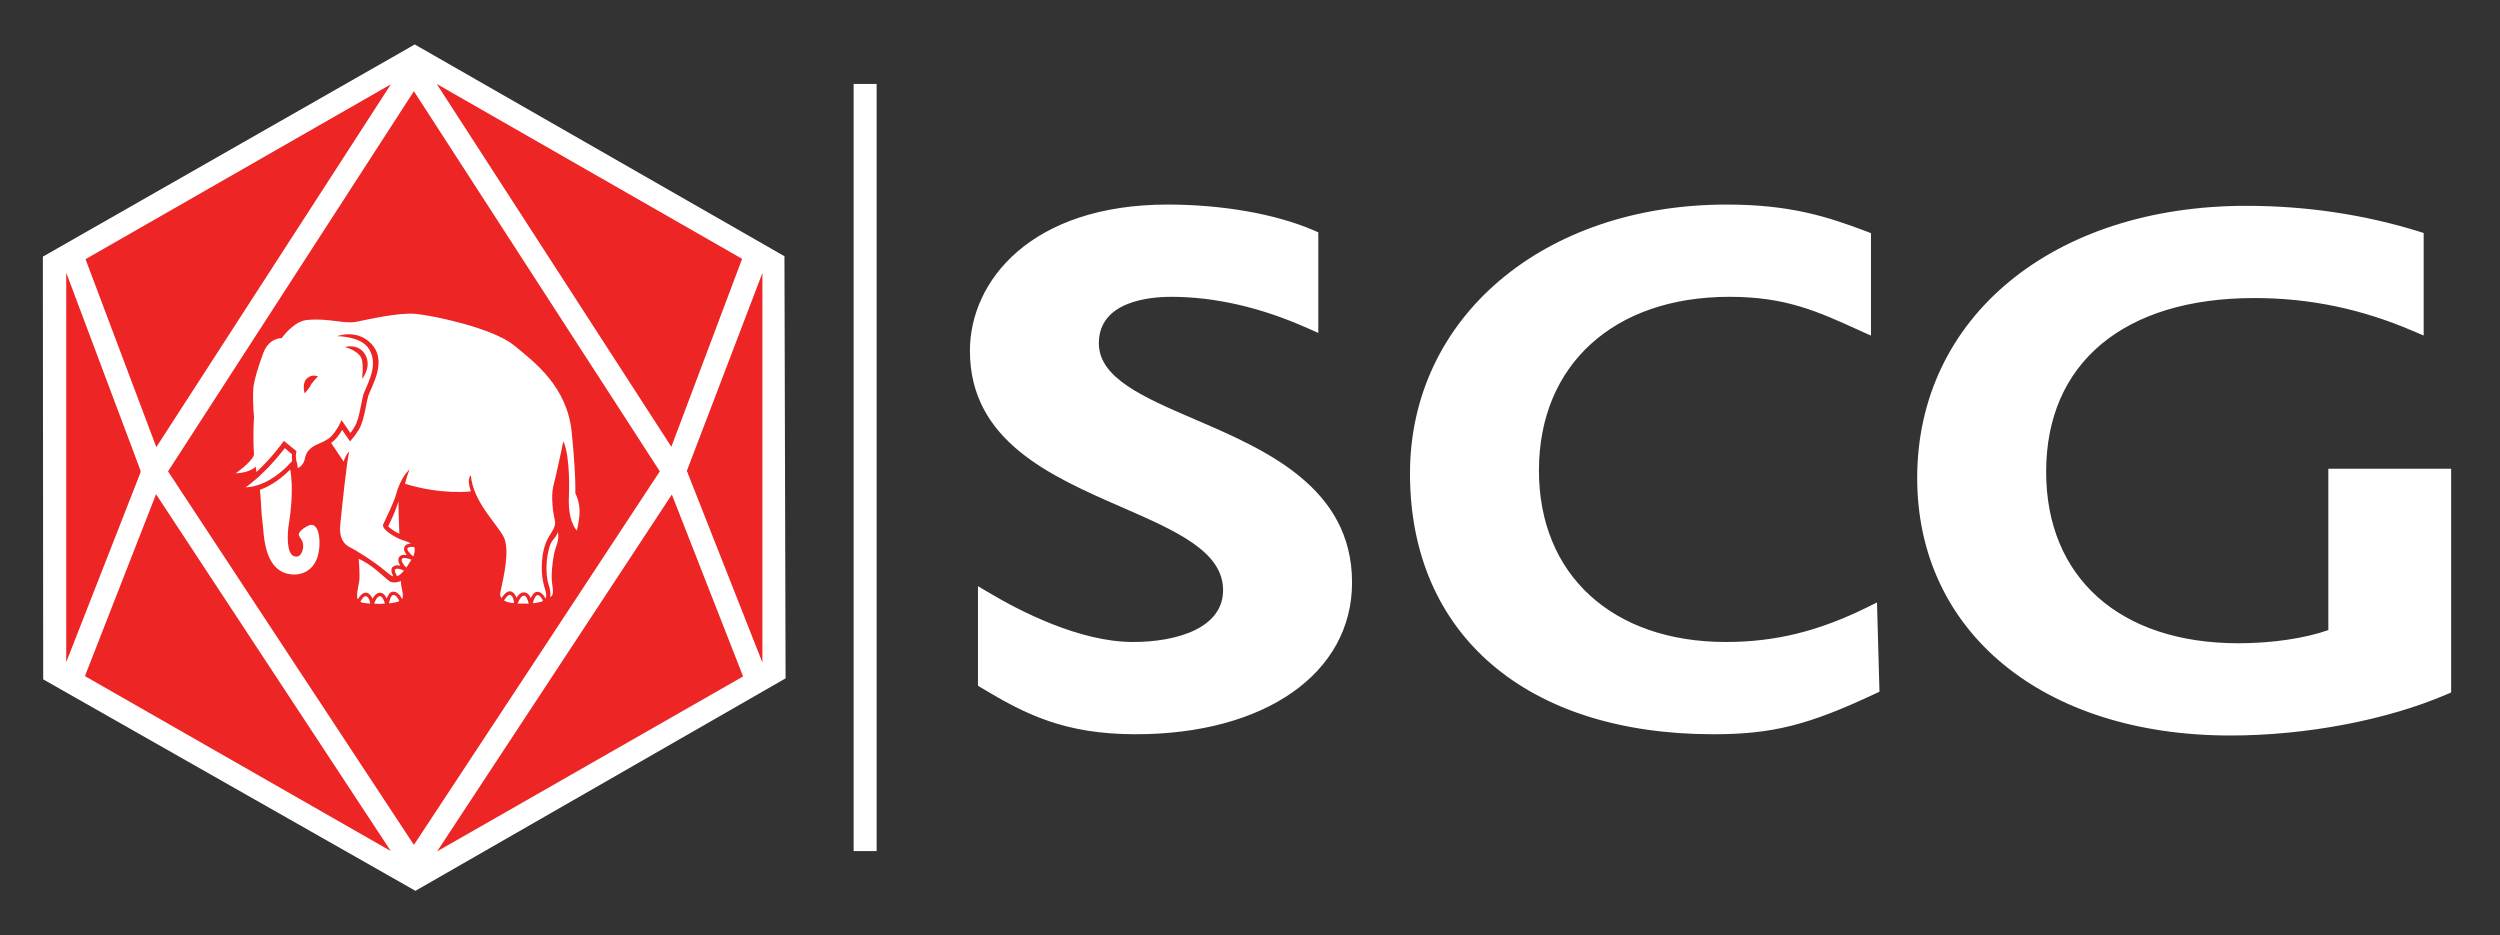 <?xml version="1.0" encoding="utf-8"?>
<!-- Generator: Adobe Illustrator 17.0.0, SVG Export Plug-In . SVG Version: 6.00 Build 0)  -->
<!DOCTYPE svg PUBLIC "-//W3C//DTD SVG 1.1//EN" "http://www.w3.org/Graphics/SVG/1.1/DTD/svg11.dtd">
<svg version="1.1" id="Layer_1" xmlns="http://www.w3.org/2000/svg" xmlns:xlink="http://www.w3.org/1999/xlink" x="0px" y="0px"
	 width="417px" height="156px" viewBox="0 0 417 156" enable-background="new 0 0 417 156" xml:space="preserve">
<rect x="0" y="0" width="417" height="156" fill="#333333" stroke="none"/>
<g>
	<rect x="142.386" y="14.001" fill="#FFFFFF" width="3.836" height="127.96"/>
	<path fill="#FFFFFF" d="M388.367,78.182v26.913c-3.856,1.37-9.359,2.2-15.013,2.2c-19.776,0-32.057-10.973-32.057-28.605
		c0-18.145,12.986-28.976,34.719-28.976c9.195,0,17.842,1.791,26.466,5.495l1.785,0.758V38.861l-0.899-0.285
		c-9.119-2.813-18.771-4.244-28.686-4.244c-32.33,0-54.894,18.661-54.894,45.387c0,25.688,20.993,42.963,52.235,42.963
		c12.609,0,26.085-2.565,36.047-6.845l0.78-0.333V78.182H388.367z M311.3,101.368c-8.023,3.943-15.238,5.716-23.423,5.716
		c-18.943,0-31.183-11.228-31.183-28.605c0-17.604,12.475-28.971,31.762-28.971c9.367,0,14.592,2.369,21.819,5.659l1.806,0.813
		V38.889l-0.823-0.318c-6.457-2.431-12.66-4.45-23.246-4.45c-30.608,0-52.826,18.868-52.826,44.867
		c0,26.823,19.397,43.484,50.601,43.484c9.788,0,15.834-1.514,26.946-6.742l0.763-0.351l-0.414-14.892L311.3,101.368z
		 M199.356,69.972c-8.622-3.707-16.069-6.908-16.069-12.713c0-7,8.435-7.75,12.061-7.75c7.306,0,14.955,1.76,22.741,5.223
		l1.803,0.802V38.75l-0.778-0.337c-6.351-2.732-15.23-4.292-24.355-4.292c-22.66,0-32.976,12.645-32.976,24.398
		c0,15.023,13.47,20.908,25.357,26.092c9.048,3.955,16.872,7.374,16.872,13.825c0,6.37-7.768,8.648-15.033,8.648
		c-8.857,0-18.796-5.124-23.925-8.168l-1.929-1.14v16.609l0.616,0.37c7.276,4.368,13.791,7.718,25.683,7.718
		c21.584,0,36.098-10.172,36.098-25.305C225.521,81.235,211.008,74.994,199.356,69.972"/>
	<polygon fill="#ED2524" points="54.617,69.227 53.672,69.709 53.543,71.128 54.968,69.468 	"/>
	<polyline fill="#ED2524" points="52.819,68.614 52.932,67.197 53.879,66.726 54.233,66.959 	"/>
	<polygon fill="#FFFFFF" points="69.173,7.411 68.274,7.937 7.15,42.806 7.204,113.316 69.294,148.589 131.034,113.153 
		130.846,42.739 	"/>
	<path fill="#ED2524" d="M111.98,74.525L72.852,14.007c10.601,6.066,41.052,23.493,50.934,29.168L111.98,74.525z M110.056,78.618
		c-1.2,1.841-38.227,58.109-41.017,62.309c-2.788-4.2-39.79-60.468-41.009-62.309c1.197-1.874,38.209-59.071,41.009-63.404
		C71.829,19.547,108.857,76.745,110.056,78.618 M26.074,74.578L14.265,43.229c9.877-5.674,40.348-23.102,50.932-29.168
		L26.074,74.578z M23.474,78.583l-0.086,0.144l0.056,0.067l-12.397,31.662V45.491L23.474,78.583z M26.027,82.432l39.153,59.521
		c-10.713-6.132-41.305-23.631-51.013-29.179L26.027,82.432z M112.066,82.486l11.884,30.342
		c-9.733,5.548-40.333,23.046-51.033,29.177L112.066,82.486z M114.71,78.909l-0.04-0.162l-0.121-0.162l12.619-33.042v64.965
		L114.71,78.909z"/>
	<path fill="#FFFFFF" d="M47.513,74.745c-0.856,1.099-3.503,4.418-6.548,6.542c1.467-0.037,4.483-0.715,7.773-4.395
		c-0.071-0.456-0.071-0.792-0.028-1.119C48.485,75.601,47.879,75.089,47.513,74.745"/>
	<path fill="#FFFFFF" d="M51.93,87.541c-0.563,0-2.344,1.106-2.068,1.782c0.275,0.64,0.833,0.859,0.682,2.148
		c-0.116,0.566-0.444,1.678-1.51,1.296c-1.313-0.458-1.104-3.975-0.839-5.47c0.379-2.424,0.73-5.817,0.232-8.973v-0.019
		c-1.894,1.883-3.624,2.878-5.033,3.38h-0.038c0.222,2.018,0.222,4.123,0.417,5.308c0.285,1.654,0,8.374,4.894,8.821
		c1.929,0.144,3.72-0.808,4.366-3.159C53.579,90.673,53.334,87.541,51.93,87.541"/>
	<path fill="#FFFFFF" d="M65.599,85.951c-0.313,0.728-0.844,1.842-0.844,1.842s0.725,0.758,1.856,1.232c0,0-0.189-4.755-0.144-5.392
		C66.468,83.634,65.842,85.491,65.599,85.951"/>
	<path fill="#FFFFFF" d="M91.798,90.807c-0.346,0.851-0.583,2.423-0.604,2.923c-0.109,1.495,0.003,2.854,0.323,3.808
		c0.445,1.328,0.25,2.081,0.25,2.081c0.793-0.45,0.354-1.589,0.263-2.89c-0.068-1.34,0.202-4.206,0.745-5.6
		c0.568-1.415,0.275-2.393,0.275-2.393C92.775,89.685,92.197,89.859,91.798,90.807"/>
	<path fill="#FFFFFF" d="M65.582,99.241c-0.338,0.05-0.583,0.784-0.697,1.403c0.697-0.069,1.328-0.189,1.73-0.377
		C66.423,99.852,66.034,99.188,65.582,99.241"/>
	<path fill="#FFFFFF" d="M64.918,96.911c-0.775-0.551-2.924-2.808-5.091-3.687c0,0,0.27,2.842,0.066,3.888
		c-0.288,1.443-0.465,2.369-0.202,2.851c0.268-0.45,0.705-1.093,1.285-1.101c0.255-0.025,0.508,0.083,0.725,0.326
		c0.182,0.174,0.348,0.434,0.432,0.712c0.237-0.48,0.636-0.982,1.192-1.03c0.566-0.033,0.942,0.449,1.172,0.972
		c0.194-0.523,0.49-1.073,0.985-1.144c0.798-0.111,1.336,0.728,1.588,1.225h0.008c0.374-0.652-0.205-1.768-0.205-3.011
		C66.872,96.911,65.69,97.46,64.918,96.911"/>
	<path fill="#FFFFFF" d="M60.975,99.425c-0.27,0.007-0.626,0.497-0.879,0.967c0.217,0.114,0.472,0.182,0.851,0.212
		c0.22,0.013,0.495,0.039,0.801,0.083c-0.048-0.439-0.205-0.851-0.442-1.119L60.975,99.425z"/>
	<path fill="#FFFFFF" d="M63.357,99.439c-0.452,0.044-0.768,0.736-0.945,1.245c0.573,0.062,1.19,0.062,1.793,0
		C64.074,100.162,63.761,99.426,63.357,99.439"/>
	<path fill="#FFFFFF" d="M67.963,91.47c-0.139,0.232,0.348,0.847,0.967,1.357c0.29-0.721,0.316-1.226,0.164-1.59
		C68.632,91.195,68.067,91.202,67.963,91.47"/>
	<path fill="#FFFFFF" d="M67.036,93.238c-0.187,0.328,0.275,0.994,0.725,1.437c0.202-0.247,0.364-0.515,0.548-0.846
		c0.134-0.168,0.235-0.333,0.326-0.472C68.019,93.099,67.221,92.941,67.036,93.238"/>
	<path fill="#FFFFFF" d="M66.102,94.864l-0.232,0.141c-0.088,0.194,0.111,0.658,0.369,1.111c0.328-0.101,0.72-0.453,1.136-0.917
		C66.915,94.947,66.423,94.803,66.102,94.864"/>
	<path fill="#FFFFFF" d="M89.638,99.271c-0.318,0.048-0.629,0.754-0.758,1.344c0.619-0.04,1.268-0.16,1.695-0.37
		C90.373,99.776,90.048,99.241,89.638,99.271"/>
	<path fill="#FFFFFF" d="M95.962,82.255c0,0,0.157-2.455-0.591-10.076c-0.725-7.657-6.139-11.725-9.667-14.602
		c-3.551-2.874-13.405-4.931-16.291-5.217c-2.889-0.284-8,0.928-10.051,1.326c-2.046,0.367-4.68-0.677-8.192-0.306
		c-2.237,0.226-4.184,3.027-4.184,3.027s-2.099-0.133-3.081,2.5c-0.972,2.678-1.26,3.772-1.533,5.051
		c-0.288,1.231-0.126,4.461,0,5.603c0,0-0.23,3.212,0,6.283c0,0-0.154,1.023-3.071,3.111c2.52-0.109,3.344-1.134,3.344-1.134
		c0.053,0.359,0.063,0.561,0.131,0.884l0.048-0.019c2.432-2.25,4.25-4.743,4.27-4.812l0.268-0.331l2.091,1.712
		c0,0-0.253,0.892,0.04,1.807c0.174,0.569,0.174,1.016,0.174,1.016s0.876-0.328,1.146-1.407c0.242-1.25,0.707-1.614,1.134-1.985
		c0.687-0.563,1.558-0.707,2.616-1.375c0.894-0.448,1.833-2.019,2.101-2.591l0.303-0.65c0,0,1.111,1.624,1.475,2.147
		c0.328-0.376,0.763-1.066,0.985-1.565c0.399-0.956,0.626-2.234,0.846-3.264c0.121-0.7,0.25-1.27,0.351-1.634l0.409-0.968
		c0.482-1.102,1.177-2.634,1.177-4.205c0-0.915-0.25-1.907-0.952-2.76c-1.409-1.716-4.962-1.748-5.003-1.748
		c0,0,3.22-1.265,5.657,1.243c2.412,2.496,0.677,6.017-0.116,7.81l-0.354,0.866c-0.114,0.321-0.212,0.899-0.351,1.528
		c-0.21,1.111-0.467,2.384-0.884,3.431c-0.389,0.99-1.419,2.196-1.465,2.246l-0.348,0.436c0,0-0.909-1.333-1.321-1.923
		c-0.386,0.641-1.053,1.652-1.844,2.164l2.086,3.111c0.424-1.298,0.927-1.672,0.927-1.672c-0.427,1.869-1.21,9.357-1.48,12.133
		c-0.311,2.811,1.109,3.656,1.773,3.921c0.626,0.292,4.076,2.427,5.586,3.76c0.588,0.457,1.03,0.889,1.492,1.023
		c-0.23-0.437-0.462-1.023-0.23-1.423c0.096-0.206,0.306-0.338,0.599-0.394c0.212-0.059,0.485-0.059,0.8,0
		c-0.21-0.279-0.348-0.602-0.348-0.938c0-0.157,0.033-0.294,0.121-0.427c0.255-0.444,0.795-0.456,1.293-0.404
		c-0.235-0.316-0.465-0.675-0.465-1.019l0.066-0.307c0.194-0.431,0.662-0.564,1.093-0.564c-0.533-0.37-1.323-0.529-1.929-0.782
		c-0.773-0.35-3.066-1.611-2.687-2.446c0.369-0.812,1.854-3.812,2.119-4.913c0.821-3.084,2.265-4.21,2.265-4.21
		c-0.593,1.477-0.745,2.374-0.745,2.374c6.046,1.878,10.973,1.273,10.973,1.273c-0.747-2.169,0-2.687,0-2.687
		c0.364,4.459,4.45,8.163,5.5,10.322c1.015,2.135,0.018,6.411-0.535,9.014c-0.157,0.503-0.048,0.894,0.129,1.157
		c0.293-0.422,0.823-1.157,1.404-1.157c0.247,0,0.508,0.164,0.74,0.389c0.146,0.192,0.268,0.443,0.371,0.715
		c0.278-0.46,0.684-0.919,1.25-0.919c0.588,0,0.932,0.487,1.126,0.972c0.212-0.485,0.54-1.013,1.053-1.058
		c0.687-0.053,1.177,0.636,1.427,1.119c0.157-0.202,0.141-0.816-0.038-1.398c-0.497-1.494-0.652-2.961-0.593-4.051
		c0.015-0.893,0.124-2.451,0.712-3.921c0.689-1.677,1.775-2.389,1.455-3.741c-0.253-0.971-0.689-3.928-0.235-5.676
		c0.472-1.768,1.669-7.461,1.669-7.461c1.215,2.715,0.929,9.012,0.929,9.012c-0.258,4.392,1.308,5.893,1.308,5.893
		s0.465-1.695,0.465-3.263C96.677,83.634,95.962,82.255,95.962,82.255 M51.814,64.269c-0.197,0.49-1,1.339-1,1.339
		s-0.502-1.629,0.356-2.456c0.841-0.835,1.864-0.365,1.864-0.365S52.01,63.815,51.814,64.269 M60.948,59.203
		c1.104,2.041-0.553,3.981-0.553,3.981s0.288-2.224-0.081-3.352c-0.265-0.828-1.477-1.594-2.788-1.952
		C57.526,57.88,59.826,57.187,60.948,59.203"/>
	<path fill="#FFFFFF" d="M87.399,99.354c-0.482,0-0.841,0.773-1.061,1.33h1.136h0.717C88.063,100.119,87.792,99.354,87.399,99.354"
		/>
	<path fill="#FFFFFF" d="M85.037,99.204c-0.285,0-0.705,0.519-0.972,0.958c0.439,0.268,1.058,0.412,1.669,0.442
		c0-0.48-0.151-0.972-0.389-1.222L85.037,99.204z"/>
</g>
</svg>
